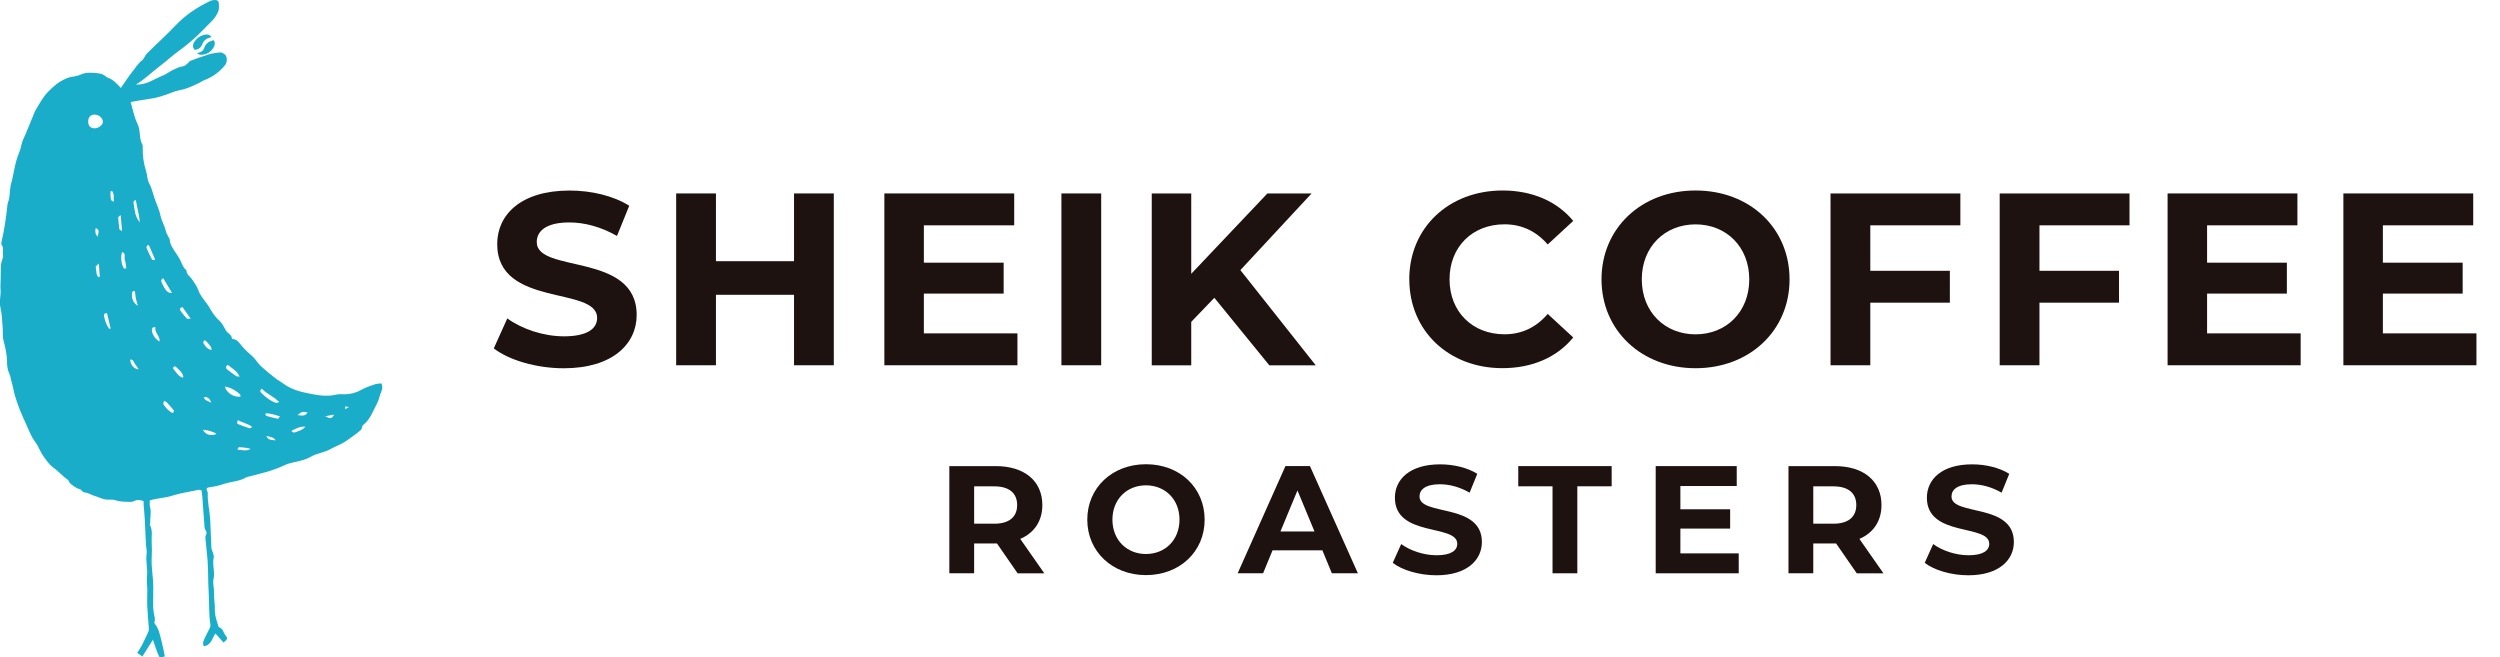 <?xml version="1.0" encoding="UTF-8"?><svg id="a" xmlns="http://www.w3.org/2000/svg" width="440.57" height="115.84" xmlns:xlink="http://www.w3.org/1999/xlink" viewBox="0 0 440.57 115.84"><defs><style>.c{fill:none;}.d{fill:#1e1210;}.e{fill:#1aadc9;}.f{clip-path:url(#b);}</style><clipPath id="b"><rect class="c" width="440.57" height="115.84"/></clipPath></defs><path class="d" d="M87.02,61.39l2.38-5.28c2.55,1.86,6.36,3.16,9.99,3.16,4.15,0,5.84-1.38,5.84-3.24,0-5.67-17.61-1.77-17.61-13.02,0-5.15,4.15-9.43,12.76-9.43,3.81,0,7.7,.91,10.51,2.68l-2.16,5.32c-2.81-1.6-5.71-2.38-8.39-2.38-4.15,0-5.75,1.56-5.75,3.46,0,5.58,17.61,1.73,17.61,12.85,0,5.06-4.2,9.39-12.85,9.39-4.8,0-9.65-1.43-12.33-3.5Z"/><path class="d" d="M146.94,34.09v30.28h-7.01v-12.42h-13.76v12.42h-7.01v-30.28h7.01v11.94h13.76v-11.94h7.01Z"/><path class="d" d="M179.3,58.75v5.62h-23.45v-30.28h22.88v5.62h-15.92v6.58h14.06v5.45h-14.06v7.01h16.48Z"/><path class="d" d="M187.05,34.09h7.01v30.28h-7.01v-30.28Z"/><path class="d" d="M214,52.48l-4.07,4.24v7.66h-6.96v-30.28h6.96v14.15l13.41-14.15h7.79l-12.54,13.5,13.28,16.78h-8.18l-9.69-11.9Z"/><path class="d" d="M248.35,49.23c0-9.13,7.01-15.66,16.44-15.66,5.23,0,9.6,1.9,12.46,5.36l-4.5,4.15c-2.03-2.34-4.58-3.55-7.61-3.55-5.67,0-9.69,3.98-9.69,9.69s4.02,9.69,9.69,9.69c3.03,0,5.58-1.21,7.61-3.59l4.5,4.15c-2.86,3.5-7.22,5.41-12.5,5.41-9.39,0-16.39-6.53-16.39-15.66Z"/><path class="d" d="M282.23,49.23c0-9,7.01-15.66,16.57-15.66s16.57,6.62,16.57,15.66-7.05,15.66-16.57,15.66-16.57-6.66-16.57-15.66Zm26.04,0c0-5.75-4.07-9.69-9.47-9.69s-9.47,3.94-9.47,9.69,4.07,9.69,9.47,9.69,9.47-3.94,9.47-9.69Z"/><path class="d" d="M329.6,39.72v8h14.02v5.62h-14.02v11.03h-7.01v-30.28h22.88v5.62h-15.88Z"/><path class="d" d="M359.41,39.72v8h14.02v5.62h-14.02v11.03h-7.01v-30.28h22.88v5.62h-15.88Z"/><path class="d" d="M405.44,58.75v5.62h-23.45v-30.28h22.88v5.62h-15.92v6.58h14.06v5.45h-14.06v7.01h16.48Z"/><path class="d" d="M436.42,58.75v5.62h-23.45v-30.28h22.88v5.62h-15.92v6.58h14.06v5.45h-14.06v7.01h16.48Z"/><path class="d" d="M179.33,101.03l-3.64-5.26h-4.02v5.26h-4.37v-18.89h8.18c5.05,0,8.21,2.62,8.21,6.86,0,2.83-1.43,4.91-3.89,5.97l4.24,6.07h-4.7Zm-4.1-15.33h-3.56v6.59h3.56c2.67,0,4.02-1.24,4.02-3.29s-1.35-3.29-4.02-3.29Z"/><path class="d" d="M191.61,91.58c0-5.61,4.37-9.77,10.34-9.77s10.34,4.13,10.34,9.77-4.4,9.77-10.34,9.77-10.34-4.16-10.34-9.77Zm16.25,0c0-3.59-2.54-6.05-5.91-6.05s-5.91,2.46-5.91,6.05,2.54,6.05,5.91,6.05,5.91-2.46,5.91-6.05Z"/><path class="d" d="M233.03,96.98h-8.77l-1.67,4.05h-4.48l8.42-18.89h4.32l8.45,18.89h-4.59l-1.67-4.05Zm-1.38-3.32l-3-7.23-3,7.23h5.99Z"/><path class="d" d="M245.45,99.17l1.48-3.29c1.59,1.16,3.97,1.97,6.24,1.97,2.59,0,3.64-.86,3.64-2.02,0-3.54-10.99-1.11-10.99-8.12,0-3.21,2.59-5.88,7.96-5.88,2.38,0,4.8,.57,6.56,1.67l-1.35,3.32c-1.75-1-3.56-1.48-5.24-1.48-2.59,0-3.59,.97-3.59,2.16,0,3.48,10.99,1.08,10.99,8.02,0,3.16-2.62,5.86-8.02,5.86-3,0-6.02-.89-7.69-2.19Z"/><path class="d" d="M273.61,85.7h-6.05v-3.56h16.46v3.56h-6.05v15.33h-4.37v-15.33Z"/><path class="d" d="M306.41,97.52v3.51h-14.63v-18.89h14.28v3.51h-9.93v4.1h8.77v3.4h-8.77v4.37h10.28Z"/><g><path class="d" d="M327.21,101.03l-3.64-5.26h-4.02v5.26h-4.37v-18.89h8.18c5.05,0,8.21,2.62,8.21,6.86,0,2.83-1.43,4.91-3.89,5.97l4.24,6.07h-4.7Zm-4.1-15.33h-3.56v6.59h3.56c2.67,0,4.02-1.24,4.02-3.29s-1.35-3.29-4.02-3.29Z"/><path class="d" d="M339.2,99.17l1.48-3.29c1.59,1.16,3.97,1.97,6.24,1.97,2.59,0,3.64-.86,3.64-2.02,0-3.54-10.99-1.11-10.99-8.12,0-3.21,2.59-5.88,7.96-5.88,2.38,0,4.8,.57,6.56,1.67l-1.35,3.32c-1.75-1-3.56-1.48-5.24-1.48-2.59,0-3.59,.97-3.59,2.16,0,3.48,10.99,1.08,10.99,8.02,0,3.16-2.62,5.86-8.02,5.86-3,0-6.02-.89-7.69-2.19Z"/></g><g class="f"><path class="e" d="M33.37,10.91c-.18,.12-.32,.28-.49,.43-.24,.21-.52,.35-.83,.39-.57,.08-1.11,.37-1.64,.63-.62,.31-1.18,.75-1.82,1-1.45,.56-2.73,1.62-4.63,1.54,1.62-.99,2.84-2.22,4.19-3.24,1.18-.88,2.25-1.9,3.45-2.76,.9-.64,1.75-1.35,2.58-2.08,.97-.85,1.82-1.8,2.74-2.7,.47-.46,.95-.93,1.25-1.52,.15-.29,.32-.55,.38-.89,.06-.35,.04-.7,.02-1.05-.02-.51-.3-.71-.82-.65-.22,.02-.45,.04-.64,.13-2.31,1.1-4.41,2.48-6.18,4.35-.67,.7-1.36,1.38-2.06,2.06-.99,.97-2.02,1.9-2.99,2.89-.34,.34-.47,.91-.84,1.19-.7,.53-1.12,1.27-1.65,1.92-.74,.92-1.37,1.92-2.09,2.95-.71-.74-1.32-1.48-2.28-1.79-.19-.06-.35-.25-.53-.36-.23-.13-.46-.29-.72-.35-.33-.09-.68-.11-1.03-.14-.86-.08-1.74-.1-2.54,.29-.77,.37-1.64,.31-2.41,.63-1.42,.59-2.24,1.31-3.27,2.35-.96,.97-1.57,2.16-2.26,3.3-.16,.26-.25,.56-.37,.85-.45,1.1-.9,2.2-1.36,3.3-.19,.46-.43,.89-.59,1.36-.21,.62-.28,1.28-.54,1.88-.82,1.88-.96,3.93-1.53,5.87-.03,.08-.02,.18-.03,.27-.17,.9-.07,1.83-.43,2.7-.08,.2-.1,.43-.12,.65-.22,2.1-.54,4.19-1.01,6.26-.04,.18-.08,.43,0,.55,.45,.62,.15,1.32,.26,1.98,.03,.17-.06,.36-.11,.54-.08,.33-.23,.64-.25,.97-.05,.84-.04,1.69-.06,2.53-.01,.65-.08,1.31-.02,1.95,.08,1.02-.29,2.01-.03,3.07,.31,1.26,.3,2.6,.42,3.91,.02,.19-.01,.38,0,.57,.03,.43,0,.88,.11,1.29,.34,1.33,.67,2.65,.64,4.04,0,.4,.06,.82,.16,1.21,.11,.44,.37,.84,.45,1.29,.14,.76,.41,1.48,.54,2.24,.13,.76,.41,1.53,.65,2.27,.56,1.68,1.36,3.28,2.07,4.91,.2,.45,.41,.9,.65,1.33,.22,.38,.52,.71,.74,1.09,.41,.7,.71,1.47,1.18,2.12,.52,.72,.99,1.45,1.78,2.01,.88,.62,1.59,1.52,2.52,2.12,.09,.06,.1,.22,.17,.32,.11,.15,.21,.33,.35,.43,.47,.31,.93,.75,1.44,.85,.47,.09,.53,.6,.97,.62,.63,.03,1.15,.44,1.73,.6,.64,.18,1.22,.5,1.9,.63,.6,.12,1.18-.06,1.73,.13,.86,.29,1.75,.28,2.64,.3,.21,0,.46-.02,.64-.11,.61-.33,1.19-.23,1.76-.02,0,.27-.01,.48,0,.69,.07,.87,.17,1.74,.21,2.61,.08,1.44,.13,2.88,.2,4.32,.03,.56,.2,1.13,.12,1.66-.19,1.3,.2,2.57,.07,3.86-.08,.84,.04,1.7,.05,2.55,0,1-.05,2,0,2.99,.06,1.28,.19,2.56,.28,3.85,.01,.15-.02,.31-.08,.45-.37,.8-.73,1.6-1.13,2.38-.24,.47-.54,.9-.84,1.37,.3,.22,.54,.4,.89,.66,.65-1.03,1.25-1.99,1.87-2.96,.33,.93,.58,1.78,.92,2.58,.26,.63,.31,.61,1.18,.35-.19-.9-.35-1.83-.59-2.72-.27-1.02-.45-2.09-1.13-2.96-.07-.09-.16-.25-.13-.33,.23-.54,0-1.04-.09-1.57-.1-.59-.13-1.19-.14-1.78,0-1.01,.06-2.03,.04-3.04-.02-1.64-.36-3.26-.28-4.91,.05-.93,.05-1.87,0-2.8-.06-1.02,.23-2.09-.32-3.07-.05-.08,.05-.23,.05-.35-.02-.94,.25-1.89-.03-2.84-.1-.37-.02-.79-.02-1.12,1.31-.41,2.59-.4,3.83-.8,1.55-.5,3.18-.72,4.77-1.06,.11-.02,.25,.03,.48,.06,.05,.31,.12,.64,.15,.97,.14,1.86,.27,3.73,.41,5.59,.01,.15,.06,.32,.15,.44,.21,.32,.28,.6,.07,.97-.1,.17-.08,.43-.06,.65,.11,1.21,.27,2.41,.36,3.62,.15,1.89,.08,3.78,.2,5.67,.13,1.93,0,3.87,.31,5.79,.03,.19-.03,.43-.12,.62-.27,.57-.58,1.11-.84,1.67-.22,.47-.5,.95-.2,1.51,1.32-.18,1.46-1.41,2.04-2.26,.49,.55,.96,1.09,1.42,1.61,.72-.58,.8-.72,.36-1.26-.4-.49-.44-1.28-1.2-1.45-.21-.7-.46-1.39-.6-2.11-.11-.54-.06-1.12-.09-1.68-.05-.8-.16-1.61-.14-2.41,.03-.77-.26-1.53-.08-2.3,.3-1.27-.28-2.54,.04-3.81,.06-.22-.06-.49-.13-.73-.09-.33-.28-.65-.29-.98-.09-1.62-.11-3.24-.2-4.86-.09-1.56-.49-3.09-.44-4.67,0-.12,0-.27-.06-.37-.31-.51-.07-.7,.42-.75,.85-.1,1.66-.29,2.48-.57,1.33-.44,2.8-.44,4.03-1.21,.02-.01,.06-.01,.09-.02,1.21-.31,2.42-.6,3.62-.95,.72-.21,1.42-.48,2.12-.75,.54-.21,1.05-.51,1.6-.67,1.28-.37,2.63-.48,3.83-1.18,1.09-.64,2.4-.73,3.53-1.38,.84-.48,1.81-.79,2.64-1.35,.9-.62,1.8-1.24,2.63-1.96,.35-.3,.17-.7,.48-.94,1.25-.97,1.7-2.46,2.42-3.77,.34-.62,.44-1.38,.73-2.03,.22-.49,.29-.94,.06-1.51-.39,.05-.77,.03-1.12,.15-.82,.28-1.67,.55-2.42,.98-.91,.51-1.84,.77-2.87,.79-.5,0-1.02-.06-1.5,.05-1.95,.48-3.87,.02-5.72-.37-1.34-.28-2.72-.82-3.88-1.71-.34-.26-.75-.44-1.08-.71-.92-.73-1.85-1.46-2.7-2.26-.54-.5-.9-1.2-1.45-1.68-.66-.58-1.29-1.14-1.86-1.82-.43-.51-.83-1.21-1.66-1.24-.04,0-.1-.09-.11-.14-.06-.68-.76-.86-1.05-1.36-.33-.59-.62-1.26-1.11-1.69-.7-.62-1.25-1.39-1.67-2.15-.66-1.19-1.73-2.11-2.16-3.45-.2-.6-.65-1.12-.99-1.67-.35-.54-1.03-.88-1.02-1.64-.69-.54-.85-1.41-1.26-2.11-.53-.92-1.25-1.73-1.61-2.75-.07-.2-.02-.45-.1-.64-.15-.36-.39-.68-.54-1.04-.14-.33-.2-.7-.32-1.04-.25-.7-.62-1.37-.76-2.09-.22-1.13-.77-2.14-1.1-3.23-.26-.86-.5-1.74-.92-2.52-.34-.65-.28-1.34-.49-2-.43-1.36-.65-2.75-.61-4.18,0-.19,.03-.41-.06-.56-.64-1.12-.27-2.44-.85-3.62-.59-1.21-.83-2.59-1.23-3.89,1.13-.19,2.34-.43,3.55-.59,1.39-.19,2.69-.69,3.98-1.18,.58-.22,1.18-.31,1.77-.46,.9-.22,1.74-.67,2.6-1.04,.37-.16,.7-.42,1.07-.57,1.46-.56,2.69-1.43,3.67-2.65,.38-.47,.44-1.39,.06-1.79-.22-.23-.58-.47-.87-.46-.35,.02-.69,.08-1.03,.13-.38,.06-.74,.12-1.1,.24-.7,.23-1.41,.47-2.11,.72-.36,.13-.73,.27-1.08,.42-.1,.04-.18,.09-.26,.14m-15.89,37.98c-.47-.42-.35-1.07-.48-1.63-.07-.31-.03-.32,.53-.79,.06,.91,.11,1.64,.16,2.36-.07,.02-.14,.03-.21,.05m-.51-8.67c.58,.3,.6,.35,.37,1.54-.52-.52-.46-1.02-.37-1.54m-.2-17.57c-.72,0-1.13-.44-1.12-1.22,0-.75,.45-1.22,1.15-1.2,.75,.02,1.4,.58,1.44,1.24,.03,.56-.74,1.18-1.47,1.18m2.63,35.39c-.55-.7-.83-1.51-.96-2.38-.05-.33,0-.33,.51-.47,.22,.9,.44,1.8,.65,2.7,0,.02-.09,.07-.2,.14m.19-23.32c-.03-.32,0-.66,0-.98l.28-.03c.41,.55,.24,1.2,.29,1.87-.57-.1-.52-.52-.56-.86m1.55,5.71c-.1-.68-.17-1.37-.21-2.06,0-.11,.22-.22,.43-.42,.09,.96,.16,1.79,.26,2.85-.28-.21-.47-.28-.49-.37m.82,6.92c-.47-.58-.64-2.09-.33-2.89,.74,.25,.31,.91,.46,1.34,.16,.46,.19,.97,.28,1.53-.15,0-.36,.08-.41,.02m1.93,3.98c.05,.41,.07,.84,.15,1.26,.08,.41,.22,.81,.36,1.33-.71-.38-1.07-1.14-1.04-1.96,.01-.31-.04-.67,.53-.62m-.83,12.08c.57-.08,.59,.46,.82,.74,.25,.31,.45,.65,.68,.98-.87-.04-1.49-.88-1.5-1.72m.59-27.53c-.04-.24-.04-.51,.4-.57,.2,1.31,.6,2.58,.7,3.9-.88-.96-.89-2.18-1.1-3.34m2.28,7.83c-.05-.11,.11-.31,.17-.47,.08,0,.16,0,.24,0,.36,.83,.72,1.66,1.12,2.58-.25,0-.52,.06-.55,0-.35-.69-.69-1.39-.99-2.1m2.31,16.5c-.75-.31-1.48-1.51-1.34-2.16,.06-.29,.23-.44,.62-.31-.24,.92,.85,1.49,.72,2.47m.64-11.14c.55,.91,1.04,1.73,1.54,2.57-.64,.12-1.1-.31-1.68-1.55-.15-.32-.45-.73,.14-1.02m1.67,23.76c-.73-.33-1.19-.92-1.62-1.51-.09-.13,.05-.43,.09-.65,.17,.09,.37,.14,.49,.27,.37,.38,.7,.79,1.05,1.19,.18,.2,.34,.39-.02,.7m1.76-6.23c-.77-.27-1.15-.98-1.64-1.56-.05-.06-.02-.26,.05-.33,.07-.08,.28-.14,.32-.1,.56,.52,1.2,.99,1.4,1.79,0,.04-.07,.1-.13,.2m.76-10.41c-.41-.46-.82-.92-1.16-1.43-.2-.31,.01-.52,.38-.6,.43,.61,.87,1.23,1.43,2.03-.38,0-.59,.06-.66,0m3.03,3.82c.13,.05,.31,.07,.39,.17,.3,.32,.58,.65,.83,1.01,.08,.12,.06,.31,.1,.53-.78-.16-1.13-.69-1.44-1.23-.06-.11,.07-.31,.11-.48m1.27,10.99c-.6-.31-1.16-.36-1.31-1,.62-.06,1.07,.25,1.31,1m-1.44,4.76c.83,.05,2.03,.44,2.36,.74-.85,.47-2.07,.12-2.36-.74m4.34-11.44c.76,.62,1.62,1.07,2.11,2.08-.27-.03-.48,0-.6-.08-.51-.35-1.01-.72-1.5-1.1-.28-.22-.52-.49-.01-.9m-.51,3.84c1.11,.17,1.93,.7,2.68,1.35,.08,.07,.06,.27,.09,.41-1.28,.2-2.53-.78-2.77-1.76m2.21,11.09c.16-.25,.23-.43,.28-.42,.69,.04,1.39,.11,2.07,.31-.74,.45-1.48,.21-2.35,.12m2.2-3.74c-.68-.22-1.37-.45-2.03-.73-.31-.13-.21-.4-.05-.72,.77,.48,1.69,.57,2.5,1.2-.24,.14-.36,.27-.43,.25m2.13-6.99c.85,.95,2.1,1.33,3.06,2.37-.3,.07-.45,.16-.57,.12-.98-.31-1.74-.94-2.47-1.63-.2-.19-.53-.42-.02-.87m.81,8.34c.64,.16,1.27,.2,1.64,.78-1.19-.09-1.41-.2-1.64-.78m2.02-3.02c-.69-.14-1.37-.32-2.05-.51-.07-.02-.1-.2-.19-.43,.95-.08,1.71,.27,2.6,.51-.16,.2-.28,.44-.36,.43m2.94,2.41c-.12,.05-.32-.08-.48-.12,0-.07-.01-.13-.02-.2,.76-.37,1.5-.79,2.41-.7-.5,.62-1.24,.76-1.91,1.03m.54-3.06c.6-.6,.99-.69,1.75-.47-.4,.55-.64,.62-1.75,.47m4.86,.19c.57-.11,.99-.19,1.56-.29-.4,.74-.64,.78-1.56,.29m3.47-1.25c.05-.25,.07-.38,.1-.51,.15,.04,.3,.08,.6,.16-.3,.15-.44,.22-.7,.35"/><path class="e" d="M37.28,6.52c-.19,.07-.34,.14-.5,.18-.56,.16-.92,.53-1.12,1.06-.21,.55-.58,.9-1.17,1.01-.14,.03-.23-.01-.31-.13-.25-.38-.21-.77,0-1.13,.44-.77,1.11-1.25,1.99-1.41,.42-.07,.81,.02,1.12,.42"/><path class="e" d="M34.72,9.38c.17-.06,.3-.1,.43-.14,.41-.12,.72-.37,.84-.78,.22-.76,.78-1.13,1.49-1.34,.17-.05,.24,0,.29,.14,.12,.31,.1,.62-.04,.91-.42,.89-1.13,1.38-2.1,1.48-.32,.03-.63-.04-.92-.28"/></g></svg>